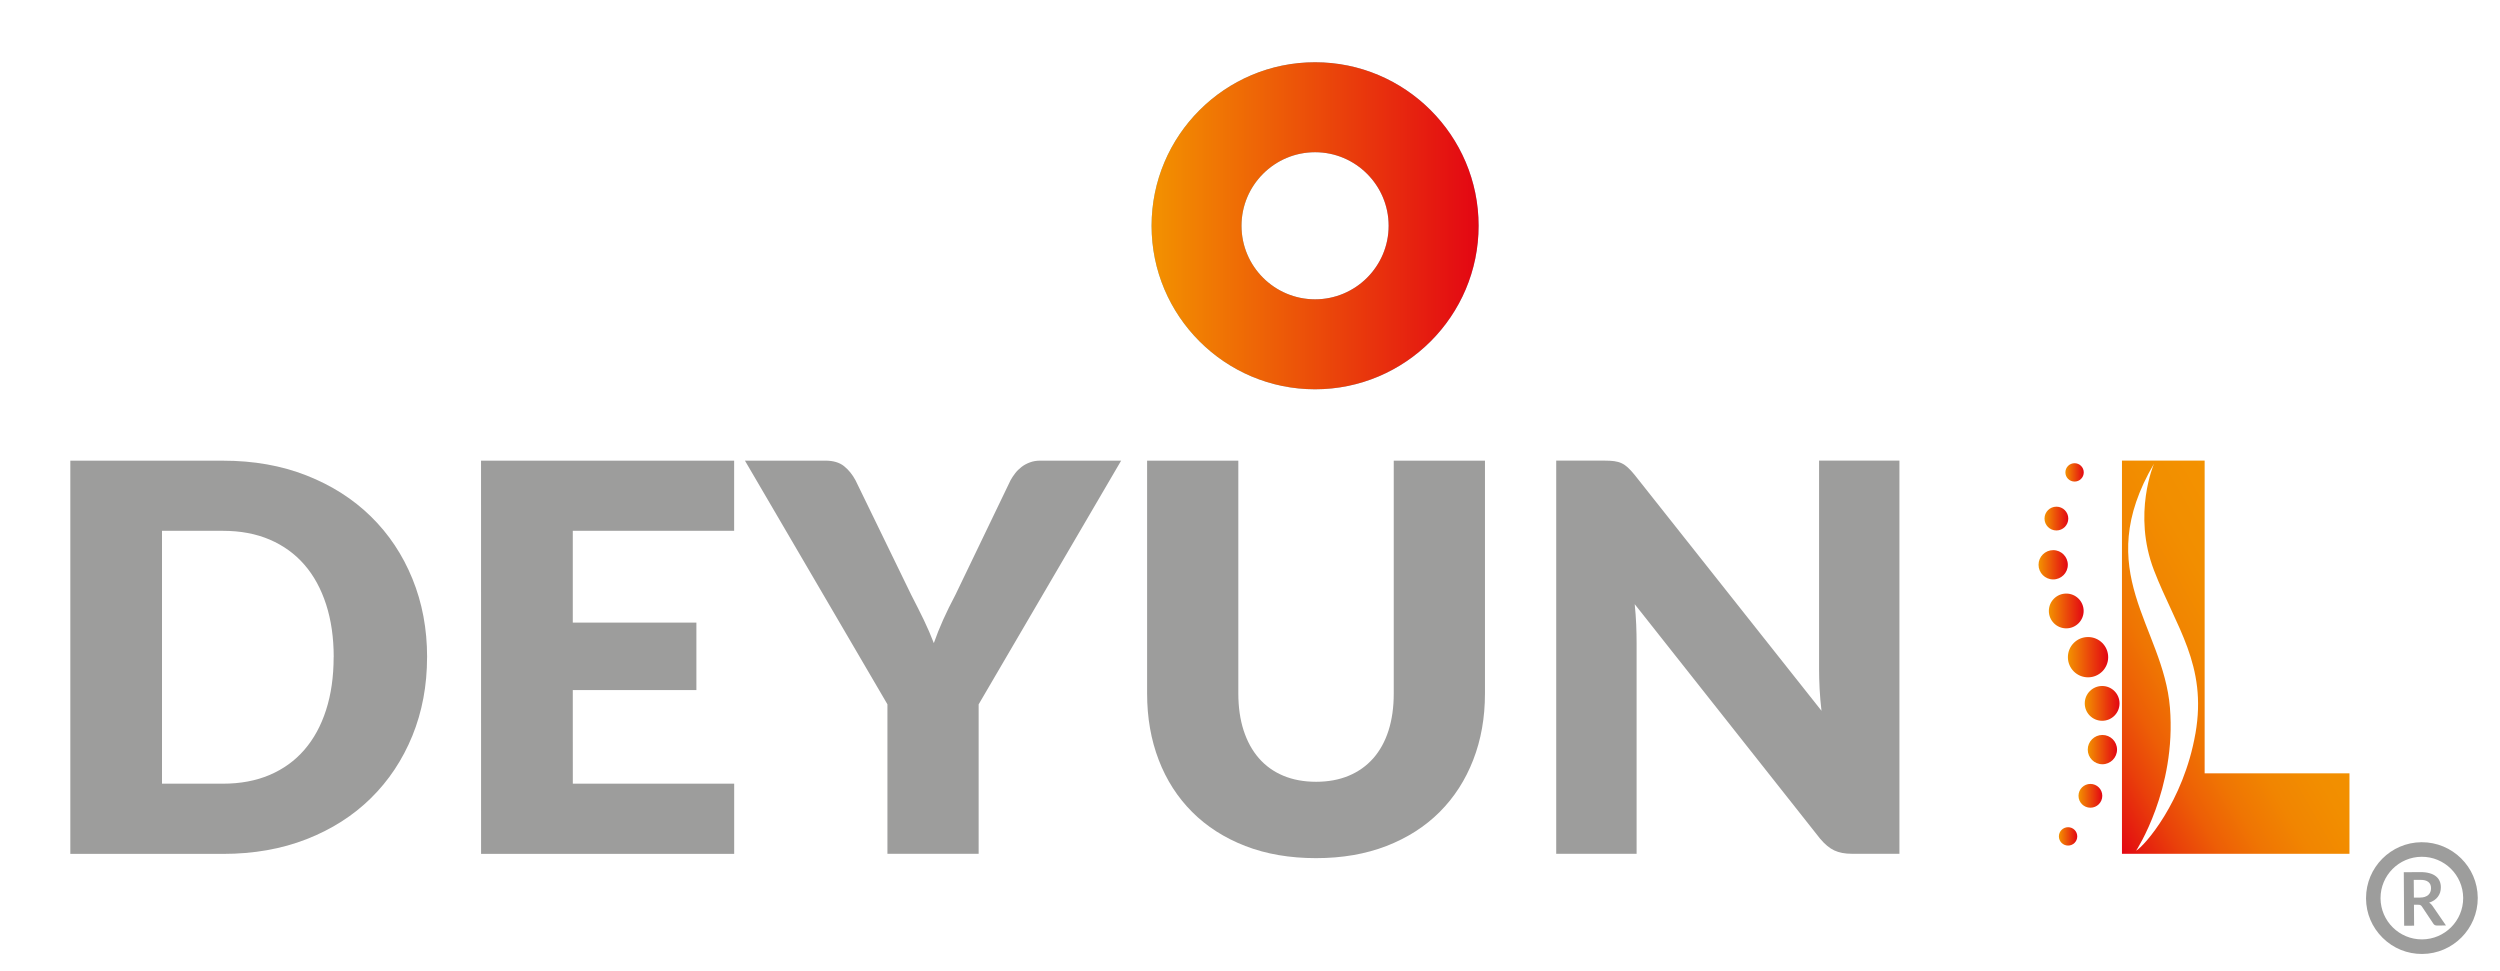 <svg viewBox="0 0 700 272" xmlns:xlink="http://www.w3.org/1999/xlink" xmlns="http://www.w3.org/2000/svg" data-name="Capa 1" id="Capa_1">
  <defs>
    <style>
      .cls-1 {
        fill: url(#Degradado_sin_nombre_175-4);
      }

      .cls-1, .cls-2, .cls-3, .cls-4, .cls-5, .cls-6, .cls-7, .cls-8, .cls-9, .cls-10 {
        fill-rule: evenodd;
      }

      .cls-11 {
        fill: url(#Degradado_sin_nombre_175);
      }

      .cls-2 {
        fill: url(#Degradado_sin_nombre_175-8);
      }

      .cls-12 {
        fill: #84c9ec;
      }

      .cls-3 {
        fill: url(#Degradado_sin_nombre_175-10);
      }

      .cls-4 {
        fill: url(#Degradado_sin_nombre_175-6);
      }

      .cls-5 {
        fill: url(#Degradado_sin_nombre_175-3);
      }

      .cls-6 {
        fill: url(#Degradado_sin_nombre_175-9);
      }

      .cls-13 {
        fill: #9d9d9c;
      }

      .cls-7 {
        fill: url(#Degradado_sin_nombre_175-5);
      }

      .cls-8 {
        fill: url(#Degradado_sin_nombre_175-7);
      }

      .cls-9 {
        fill: url(#Degradado_sin_nombre_12);
      }

      .cls-10 {
        fill: url(#Degradado_sin_nombre_175-2);
      }
    </style>
    <linearGradient gradientUnits="userSpaceOnUse" y2="63.21" x2="414" y1="63.21" x1="322.44" data-name="Degradado sin nombre 175" id="Degradado_sin_nombre_175">
      <stop stop-color="#f39200" offset="0"></stop>
      <stop stop-color="#e30613" offset="1"></stop>
    </linearGradient>
    <linearGradient gradientUnits="userSpaceOnUse" y2="174.02" x2="643.31" y1="211.57" x1="578.28" data-name="Degradado sin nombre 12" id="Degradado_sin_nombre_12">
      <stop stop-color="#e30613" offset="0"></stop>
      <stop stop-color="#e51d0f" offset=".07"></stop>
      <stop stop-color="#e9400a" offset=".19"></stop>
      <stop stop-color="#ed5e06" offset=".32"></stop>
      <stop stop-color="#ef7503" offset=".46"></stop>
      <stop stop-color="#f18501" offset=".61"></stop>
      <stop stop-color="#f28e00" offset=".78"></stop>
      <stop stop-color="#f39200" offset="1"></stop>
    </linearGradient>
    <linearGradient xlink:href="#Degradado_sin_nombre_175" y2="132.26" x2="583.45" y1="132.26" x1="578.31" data-name="Degradado sin nombre 175" id="Degradado_sin_nombre_175-2"></linearGradient>
    <linearGradient xlink:href="#Degradado_sin_nombre_175" y2="145.2" x2="579.13" y1="145.2" x1="572.46" data-name="Degradado sin nombre 175" id="Degradado_sin_nombre_175-3"></linearGradient>
    <linearGradient xlink:href="#Degradado_sin_nombre_175" y2="158.14" x2="578.99" y1="158.14" x1="570.79" data-name="Degradado sin nombre 175" id="Degradado_sin_nombre_175-4"></linearGradient>
    <linearGradient xlink:href="#Degradado_sin_nombre_175" y2="171.07" x2="583.42" y1="171.07" x1="573.68" data-name="Degradado sin nombre 175" id="Degradado_sin_nombre_175-5"></linearGradient>
    <linearGradient xlink:href="#Degradado_sin_nombre_175" y2="184.01" x2="590.28" y1="184.01" x1="579.01" data-name="Degradado sin nombre 175" id="Degradado_sin_nombre_175-6"></linearGradient>
    <linearGradient xlink:href="#Degradado_sin_nombre_175" y2="234.19" x2="581.63" y1="234.19" x1="576.49" data-name="Degradado sin nombre 175" id="Degradado_sin_nombre_175-7"></linearGradient>
    <linearGradient xlink:href="#Degradado_sin_nombre_175" y2="222.82" x2="588.64" y1="222.82" x1="581.97" data-name="Degradado sin nombre 175" id="Degradado_sin_nombre_175-8"></linearGradient>
    <linearGradient xlink:href="#Degradado_sin_nombre_175" y2="209.88" x2="592.78" y1="209.88" x1="584.57" data-name="Degradado sin nombre 175" id="Degradado_sin_nombre_175-9"></linearGradient>
    <linearGradient xlink:href="#Degradado_sin_nombre_175" y2="196.95" x2="593.47" y1="196.95" x1="583.73" data-name="Degradado sin nombre 175" id="Degradado_sin_nombre_175-10"></linearGradient>
  </defs>
  <g>
    <path d="M678.02,235.82c-8.59.06-15.53,7.07-15.53,15.65v.11c.02,4.17,1.68,8.08,4.66,11.02,2.97,2.94,6.91,4.54,11.08,4.51,8.59-.06,15.54-7.07,15.54-15.65v-.1c-.06-8.62-7.12-15.59-15.75-15.54M666.55,251.54v-.08c0-6.34,5.14-11.52,11.49-11.56,6.38-.05,11.6,5.12,11.65,11.49v.08c0,6.35-5.14,11.52-11.49,11.56-6.38.04-11.6-5.11-11.65-11.49" class="cls-13"></path>
    <path d="M680.66,253.11c-.16-.14-.32-.27-.5-.37.52-.17.99-.38,1.4-.66.41-.28.75-.6,1.03-.97.28-.37.49-.77.64-1.22.14-.45.21-.93.21-1.44,0-.63-.11-1.22-.34-1.74-.23-.53-.57-.98-1.05-1.35-.47-.38-1.06-.67-1.8-.87-.73-.21-1.6-.31-2.62-.3l-4.57.03.1,14.99,2.79-.02-.04-5.86h1.19c.28,0,.48.03.63.11.14.07.27.2.4.38l3.18,4.77c.22.38.57.56,1.04.56l2.52-.02-3.79-5.51c-.12-.19-.27-.36-.41-.5M679.01,251.11c-.39.14-.84.2-1.38.21h-1.74s-.04-4.96-.04-4.96h1.78c1.03-.02,1.8.18,2.3.58.51.4.76.98.76,1.74,0,.38-.05.73-.18,1.05-.12.32-.31.59-.56.83-.25.24-.57.41-.96.55" class="cls-13"></path>
  </g>
  <g>
    <path d="M119.58,184c0,7.96-1.38,15.3-4.12,22.03-2.75,6.72-6.61,12.54-11.6,17.45-4.99,4.92-11,8.74-18.02,11.49-7.03,2.75-14.83,4.12-23.39,4.12H19.69s0-110.1,0-110.1h42.77c8.56,0,16.36,1.38,23.39,4.15,7.03,2.77,13.03,6.6,18.02,11.49,4.99,4.89,8.86,10.69,11.6,17.41,2.75,6.73,4.12,14.04,4.12,21.96M93.44,184c0-5.44-.71-10.35-2.12-14.73-1.42-4.39-3.44-8.11-6.09-11.15-2.65-3.05-5.89-5.39-9.71-7.03-3.83-1.64-8.19-2.46-13.08-2.46h-17.08v70.8h17.08c4.89,0,9.24-.82,13.07-2.45,3.83-1.64,7.07-3.98,9.71-7.03,2.64-3.05,4.67-6.76,6.08-11.15,1.41-4.38,2.12-9.32,2.12-14.81" class="cls-13"></path>
    <polygon points="160.38 148.63 160.38 174.32 194.99 174.32 194.99 193.22 160.38 193.22 160.39 219.43 205.57 219.43 205.57 239.08 134.7 239.08 134.69 128.98 205.56 128.98 205.56 148.63 160.38 148.63" class="cls-13"></polygon>
    <path d="M274.02,197.21v41.86s-25.54,0-25.54,0v-41.86l-39.9-68.23h22.51c2.22,0,3.97.52,5.25,1.55,1.28,1.03,2.35,2.36,3.21,3.97l15.58,32.04c1.31,2.52,2.48,4.87,3.55,7.07,1.05,2.19,1.98,4.34,2.79,6.46.76-2.16,1.63-4.34,2.61-6.53.99-2.2,2.13-4.53,3.44-7l15.42-32.04c.35-.65.79-1.31,1.29-1.96.5-.66,1.1-1.25,1.77-1.77.69-.54,1.46-.96,2.35-1.29.86-.33,1.84-.5,2.9-.5h22.67l-39.9,68.24Z" class="cls-13"></path>
    <path d="M531.84,128.96v110.1s-13.29,0-13.29,0c-1.97,0-3.61-.31-4.95-.94-1.34-.63-2.66-1.73-3.97-3.29l-51.91-65.66c.2,1.96.34,3.86.42,5.71.07,1.84.11,3.56.11,5.18v59.01s-22.51,0-22.51,0v-110.1s13.45,0,13.45,0c1.1,0,2.04.05,2.79.15.76.11,1.44.29,2.04.57.61.28,1.18.67,1.74,1.18.56.5,1.18,1.18,1.89,2.04l52.37,66.11c-.25-2.11-.43-4.17-.53-6.16-.1-1.99-.15-3.86-.15-5.63v-58.26s22.51,0,22.51,0Z" class="cls-13"></path>
    <path d="M368.22,109c-25.24,0-45.78-20.54-45.78-45.78,0-25.25,20.53-45.79,45.78-45.79s45.79,20.54,45.79,45.78-20.54,45.79-45.79,45.79M368.22,42.62c-11.36,0-20.6,9.24-20.6,20.6s9.24,20.59,20.6,20.59,20.6-9.24,20.6-20.59-9.24-20.6-20.6-20.6" class="cls-12"></path>
    <path d="M368.49,218.9c3.43,0,6.49-.57,9.18-1.7,2.7-1.13,4.97-2.76,6.84-4.87,1.86-2.12,3.29-4.7,4.27-7.75.97-3.05,1.47-6.51,1.47-10.39v-65.21s25.54,0,25.54,0v65.21c0,6.75-1.09,12.95-3.29,18.59-2.19,5.64-5.32,10.5-9.4,14.58-4.08,4.08-9.05,7.25-14.89,9.52-5.84,2.26-12.41,3.4-19.72,3.4s-13.96-1.13-19.8-3.4c-5.84-2.27-10.8-5.44-14.88-9.52-4.08-4.08-7.21-8.94-9.37-14.58-2.17-5.65-3.25-11.85-3.25-18.59v-65.21s25.54,0,25.54,0v65.14c0,3.88.5,7.34,1.48,10.39.99,3.04,2.4,5.64,4.27,7.78,1.86,2.14,4.14,3.78,6.84,4.91,2.69,1.13,5.76,1.7,9.18,1.7" class="cls-13"></path>
    <path d="M368.22,109c-25.24,0-45.78-20.54-45.78-45.78,0-25.25,20.53-45.79,45.78-45.79s45.79,20.54,45.79,45.78-20.54,45.79-45.79,45.79M368.22,42.62c-11.36,0-20.6,9.24-20.6,20.6s9.24,20.59,20.6,20.59,20.6-9.24,20.6-20.59-9.24-20.6-20.6-20.6" class="cls-11"></path>
  </g>
  <path d="M617.3,216.54v-87.57h-23.15v110.09h63.7v-22.52h-40.55ZM614.72,205.38c-3.34,19.2-14.38,31.59-16.6,32.81,0,0,11.32-17.19,9.46-40.07-1.86-22.88-22.27-37.95-4.45-68.31,0,0-6.12,14.06,0,29.91,6.12,15.85,14.94,26.45,11.6,45.65Z" class="cls-9"></path>
  <path d="M580.88,129.7c1.42,0,2.57,1.15,2.57,2.57s-1.15,2.57-2.57,2.57-2.57-1.15-2.57-2.57,1.15-2.57,2.57-2.57" class="cls-10"></path>
  <path d="M575.79,141.87c1.84,0,3.33,1.49,3.33,3.33s-1.49,3.33-3.33,3.33-3.33-1.49-3.33-3.33,1.49-3.33,3.33-3.33" class="cls-5"></path>
  <path d="M574.89,154.04c2.27,0,4.1,1.84,4.1,4.1s-1.84,4.1-4.1,4.1-4.1-1.84-4.1-4.1,1.84-4.1,4.1-4.1" class="cls-1"></path>
  <path d="M578.55,166.2c2.69,0,4.87,2.18,4.87,4.87s-2.18,4.87-4.87,4.87-4.87-2.18-4.87-4.87,2.18-4.87,4.87-4.87" class="cls-7"></path>
  <path d="M584.65,178.37c3.11,0,5.64,2.52,5.64,5.64s-2.52,5.64-5.64,5.64-5.64-2.52-5.64-5.64,2.52-5.64,5.64-5.64" class="cls-4"></path>
  <path d="M579.06,236.76c-1.42,0-2.57-1.15-2.57-2.57s1.15-2.57,2.57-2.57,2.57,1.15,2.57,2.57-1.15,2.57-2.57,2.57" class="cls-8"></path>
  <path d="M585.31,226.16c-1.84,0-3.33-1.49-3.33-3.33s1.49-3.33,3.33-3.33,3.33,1.49,3.33,3.33-1.49,3.33-3.33,3.33" class="cls-2"></path>
  <path d="M588.67,213.99c-2.27,0-4.1-1.84-4.1-4.1s1.84-4.1,4.1-4.1,4.1,1.84,4.1,4.1-1.84,4.1-4.1,4.1" class="cls-6"></path>
  <path d="M588.6,201.82c-2.69,0-4.87-2.18-4.87-4.87s2.18-4.87,4.87-4.87,4.87,2.18,4.87,4.87-2.18,4.87-4.87,4.87" class="cls-3"></path>
</svg>